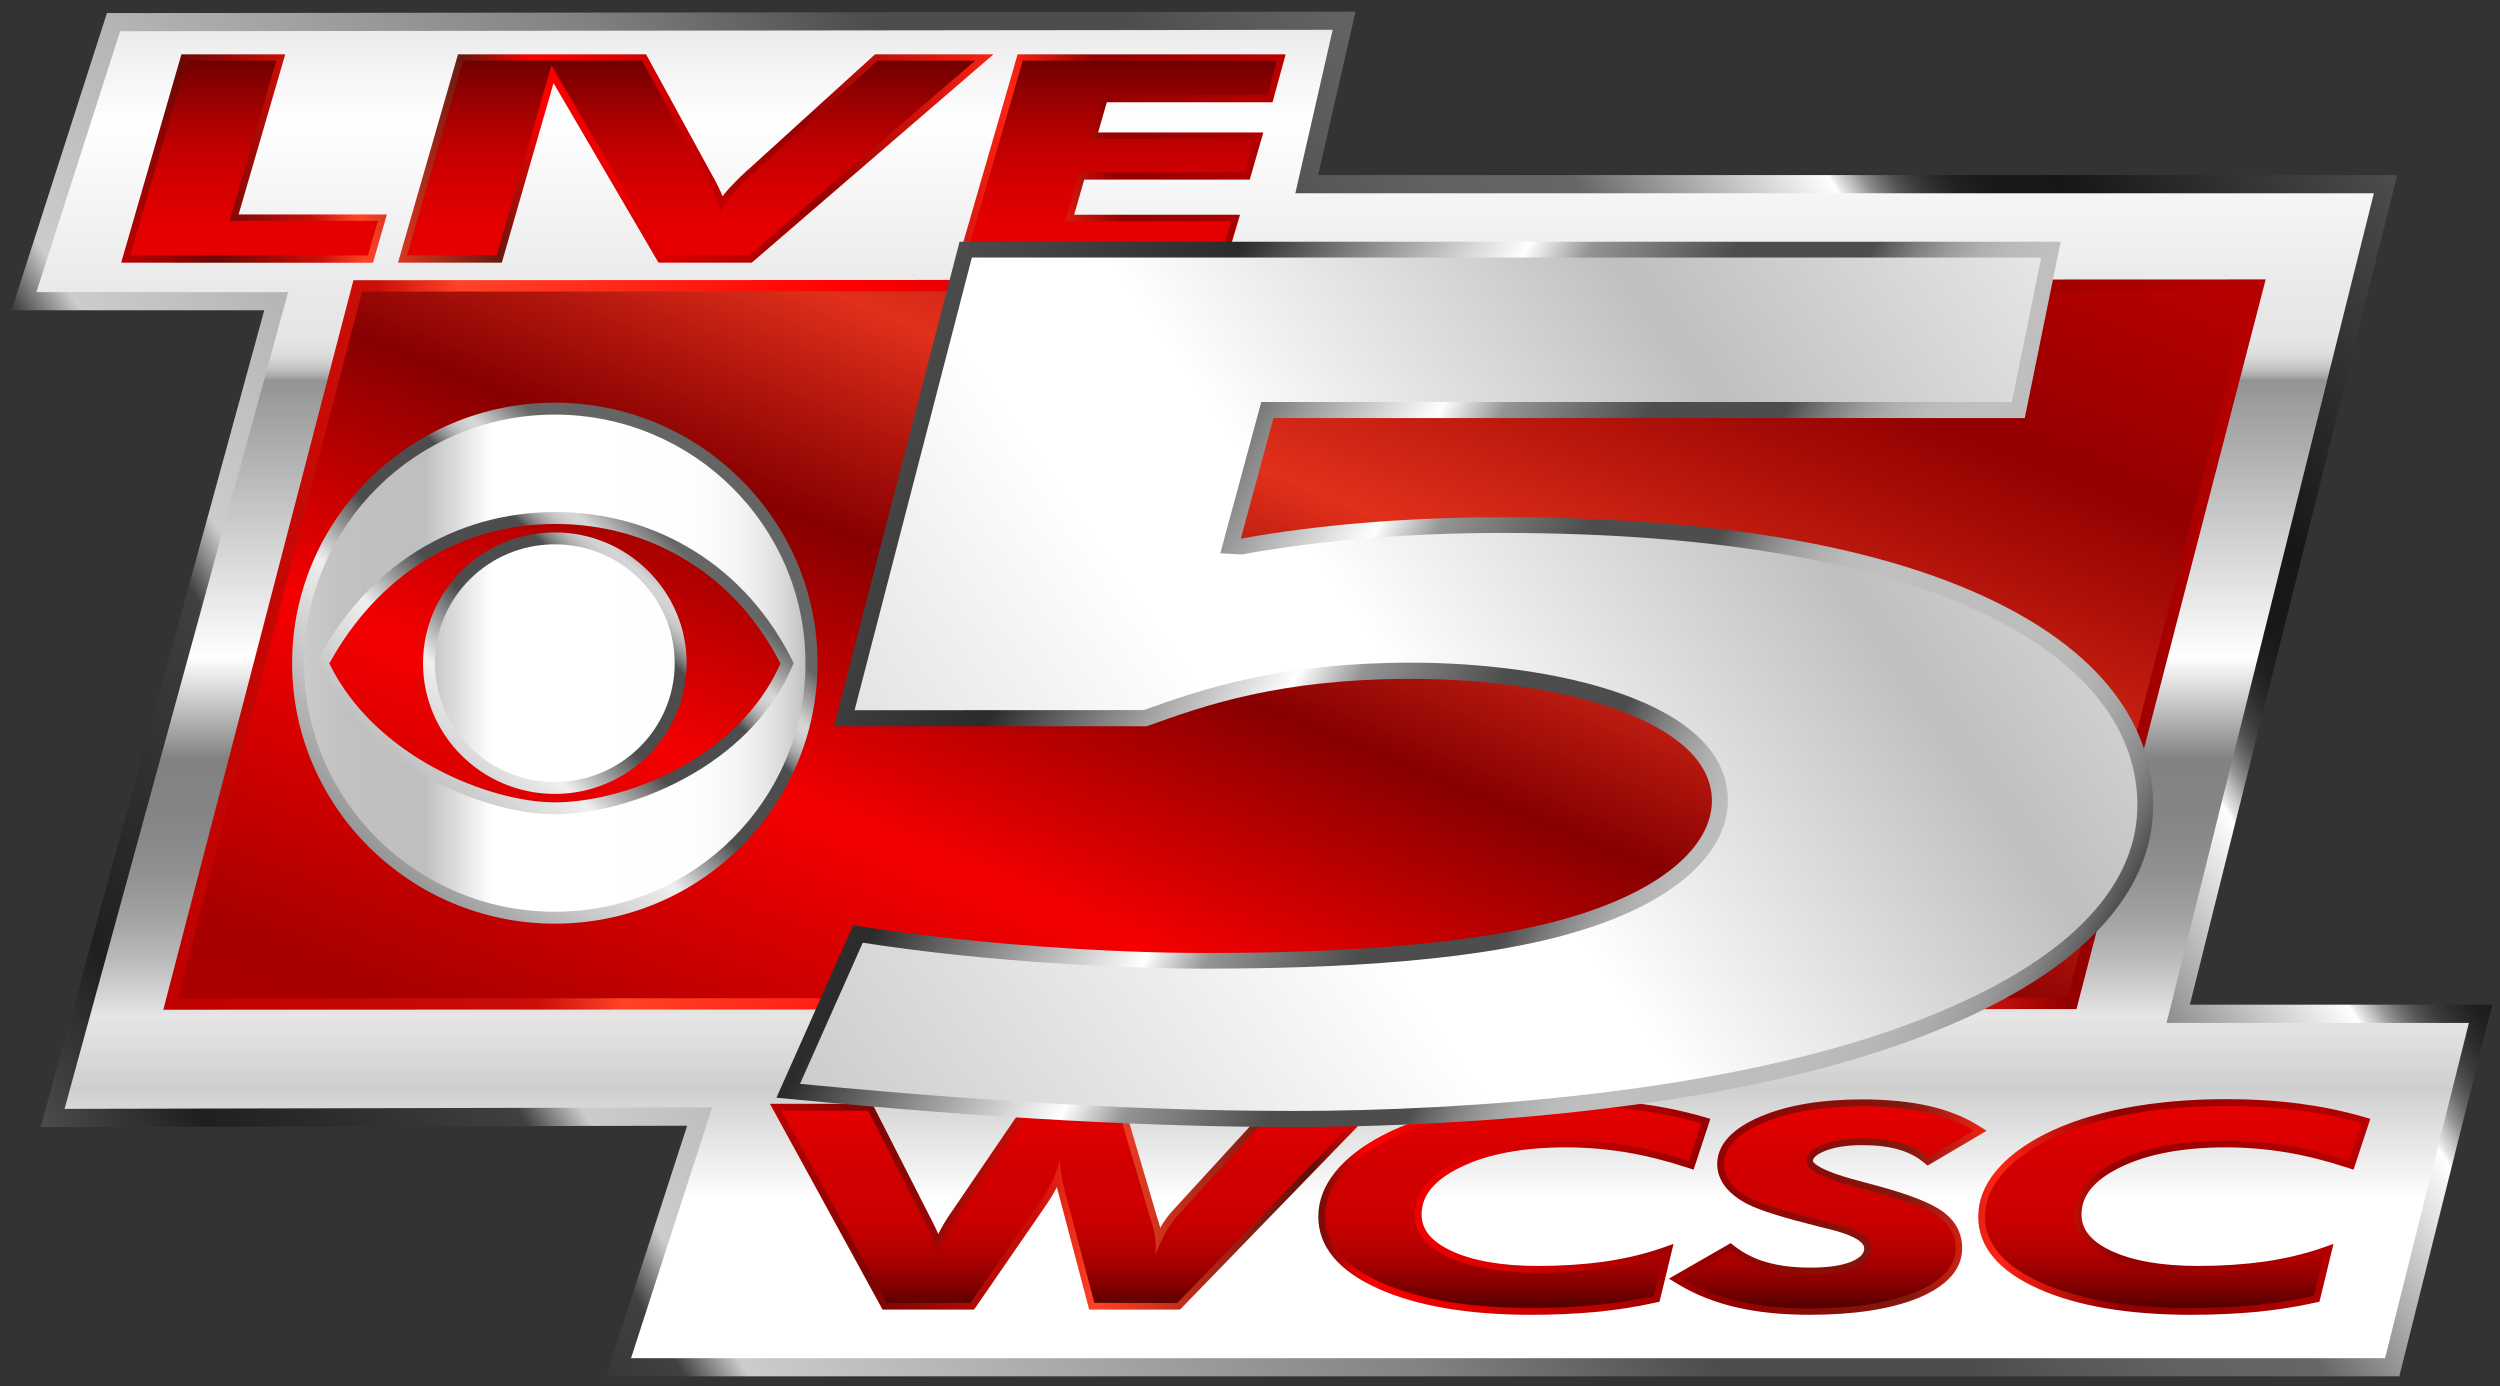 <svg xmlns="http://www.w3.org/2000/svg" viewBox="0 0 1929 1069.5"><rect x="0" y="0" width="1929" height="1069.5" fill="#333333" stroke="none"/><linearGradient id="a" gradientUnits="userSpaceOnUse" x1="145.593" y1="19.402" x2="1780.692" y2="1045.838" gradientTransform="matrix(1 0 0 -1 0 1071)"><stop offset="0" stop-color="#4d4d4d"/><stop offset=".056" stop-color="#1f1f1f"/><stop offset=".165" stop-color="#404040"/><stop offset=".187" stop-color="#ccc"/><stop offset=".418" stop-color="#828282"/><stop offset=".515" stop-color="#4d4d4d"/><stop offset=".604" stop-color="#4d4d4d"/><stop offset=".629" stop-color="#565656"/><stop offset=".674" stop-color="#626262"/><stop offset=".72" stop-color="#666"/><stop offset=".807" stop-color="#fff"/><stop offset=".809" stop-color="#e6e6e6"/><stop offset=".814" stop-color="#bbb"/><stop offset=".818" stop-color="#949494"/><stop offset=".823" stop-color="#727272"/><stop offset=".828" stop-color="#555"/><stop offset=".834" stop-color="#3e3e3e"/><stop offset=".841" stop-color="#2d2d2d"/><stop offset=".849" stop-color="#202020"/><stop offset=".86" stop-color="#191919"/><stop offset=".886" stop-color="#171717"/><stop offset="1" stop-color="#4d4d4d"/></linearGradient><path fill="url(#a)" d="M467.6 1062l62.6-193.4-498.8 1.1 172.5-630.3H8.9L82.5 10.1 1045.9 9l-28.8 126.1h832.6l-160 640.1H1923l-71.7 286.8z"/><linearGradient id="b" gradientUnits="userSpaceOnUse" x1="966.561" y1="23.028" x2="966.561" y2="1047.953" gradientTransform="matrix(1 0 0 -1 0 1071)"><stop offset="0" stop-color="#fff"/><stop offset=".119" stop-color="#fff"/><stop offset=".203" stop-color="#cfcfcf"/><stop offset=".258" stop-color="#e6e6e6"/><stop offset=".269" stop-color="#d9d9d9"/><stop offset=".3" stop-color="#bababa"/><stop offset=".334" stop-color="#a1a1a1"/><stop offset=".368" stop-color="#909090"/><stop offset=".406" stop-color="#858585"/><stop offset=".451" stop-color="#828282"/><stop offset=".527" stop-color="#fff"/><stop offset=".736" stop-color="#949494"/><stop offset=".74" stop-color="#adadad"/><stop offset=".745" stop-color="#c3c3c3"/><stop offset=".751" stop-color="#d4d4d4"/><stop offset=".758" stop-color="#dfdfdf"/><stop offset=".769" stop-color="#e6e6e6"/><stop offset=".797" stop-color="#e8e8e8"/><stop offset=".93" stop-color="#fff"/><stop offset=".978" stop-color="#f2f2f2"/><stop offset="1" stop-color="#ebebeb"/></linearGradient><path fill="url(#b)" d="M92.7 24.1L28.1 225.4h194.2L49.8 855.6l499.7-1.1-62.6 193.5h1353.4l64.7-258.7h-233.3l160-640.2H999.5L1028.3 23z"/><linearGradient id="c" gradientUnits="userSpaceOnUse" x1="104.891" y1="385.391" x2="1769.386" y2="761.71" gradientTransform="matrix(1 0 0 -1 0 1071)"><stop offset="0" stop-color="#be0000"/><stop offset=".166" stop-color="#cc0e08"/><stop offset=".203" stop-color="#ff4326"/><stop offset=".374" stop-color="red"/><stop offset=".589" stop-color="#960000"/><stop offset=".767" stop-color="#ff2414"/><stop offset=".841" stop-color="#930000"/><stop offset="1" stop-color="#b90000"/></linearGradient><path fill="url(#c)" d="M272.7 216.2l1475.5-.6-146 563-1476.2.5z"/><linearGradient id="d" gradientUnits="userSpaceOnUse" x1="725.528" y1="58.63" x2="1149.233" y2="1088.395" gradientTransform="matrix(1 0 0 -1 0 1071)"><stop offset="0" stop-color="#ab0000"/><stop offset=".057" stop-color="#a60000"/><stop offset=".288" stop-color="#f50000"/><stop offset=".473" stop-color="#870000"/><stop offset=".541" stop-color="#ad140c"/><stop offset=".625" stop-color="#e1301b"/><stop offset=".762" stop-color="#ab0f08"/><stop offset=".834" stop-color="#930000"/><stop offset="1" stop-color="#b90000"/></linearGradient><path fill="url(#d)" d="M1595.4 769.8l-1458 .6 142-545.4 1457.5-.6z"/><g><linearGradient id="e" gradientUnits="userSpaceOnUse" x1="594.106" y1="139.684" x2="1828.88" y2="139.684" gradientTransform="matrix(1 0 0 -1 0 1071)"><stop offset="0" stop-color="#be0000"/><stop offset=".063" stop-color="#7b0503"/><stop offset=".166" stop-color="#cc0e08"/><stop offset=".203" stop-color="#ff4326"/><stop offset=".338" stop-color="#600e08"/><stop offset=".374" stop-color="red"/><stop offset=".589" stop-color="#960000"/><stop offset=".71" stop-color="#82180e"/><stop offset=".767" stop-color="#ff2414"/><stop offset=".841" stop-color="#930000"/><stop offset="1" stop-color="#b90000"/></linearGradient><path d="M1690.6 1014.5c-48.2 0-87.7-6.7-117.4-19.9-31.1-13.8-46.8-32.6-46.8-55.9 0-12.2 4.5-23.9 13.4-34.8 8.6-10.5 21-20 36.8-28.2 17.4-9 38.4-15.9 62.4-20.6 23.9-4.6 50.3-7 78.5-7 20 0 38.9 1.1 56.4 3.4 17.4 2.3 34.2 5.7 49.8 10.3l5.2 1.5-12.9 39.2-5-1.6c-16.2-5.3-32-9.3-47.2-11.8-15.2-2.5-30.8-3.8-46.3-3.8-33.3 0-60.8 5.2-81.7 15.5-20 9.8-29.7 21.7-29.7 36.3 0 11.6 7.4 20.7 22.8 28 16.4 7.7 39 11.7 67.1 11.7 18.5 0 35.9-1.2 51.6-3.4 15.7-2.3 30.4-5.8 43.8-10.4l9.1-3.2-10.8 44.6-3.2.7c-13.8 3.1-28.8 5.5-44.8 7.1-15.9 1.5-33.1 2.3-51.1 2.3zm-294.3 0c-20.9 0-39.8-1.9-56.3-5.7-16.6-3.8-31.7-9.8-44.7-17.6l-7.6-4.6 47.7-27.4 2.8 2.2c7.2 5.6 15.5 9.9 24.9 12.5 9.6 2.8 21 4.2 34.1 4.2 13.7 0 24.5-1.7 32-4.9 9.2-4 9.2-8.5 9.2-10 0-.8 0-3.3-4.8-6.5-4.2-2.8-10.9-5.4-19.9-7.7-2.4-.6-5.9-1.5-10.4-2.6-27.3-6.8-45.3-12.4-54.9-17.3-7.3-3.8-13-8.2-17-13.2-4.2-5.4-6.4-11.3-6.4-17.6 0-15 11.3-27.4 33.4-36.8 20.7-8.8 47.1-13.2 78.3-13.2 18.8 0 35.8 1.6 50.5 4.8 14.9 3.3 27.8 8.3 38.3 14.8l7.4 4.6-45.6 26.9-2.9-2.4c-5.2-4.4-11.7-7.8-19.4-10-7.9-2.3-17.3-3.4-27.9-3.4-11.9 0-21.7 1.5-29.3 4.6-4.1 1.7-9 4.4-9 7.8 0 0 1.6 6.4 36.5 15.4 5.2 1.4 9.2 2.4 11.9 3.2 25.3 6.8 42.1 13.3 51.5 20 10.2 7.3 15.3 16.9 15.3 28.6 0 16.1-11.5 29-34 38.4-21.1 8.5-49.2 12.9-83.7 12.9zm-214.9 0c-48.2 0-87.7-6.7-117.4-19.9-31.1-13.8-46.8-32.6-46.8-55.9 0-12.2 4.5-23.9 13.4-34.8 8.6-10.5 20.9-20 36.8-28.2 17.4-9 38.4-15.9 62.4-20.6 23.9-4.6 50.3-7 78.5-7 20 0 39 1.1 56.4 3.4s34.2 5.7 49.8 10.3l5.2 1.5-12.9 39.2-5-1.6c-16.2-5.3-32-9.3-47.2-11.8-15.2-2.5-30.8-3.8-46.3-3.8-33.3 0-60.8 5.2-81.7 15.5-20 9.8-29.7 21.7-29.7 36.3 0 11.6 7.4 20.7 22.8 28 16.4 7.7 39 11.7 67.1 11.7 18.5 0 35.9-1.2 51.6-3.4 15.7-2.3 30.4-5.8 43.8-10.4l9.1-3.2-10.8 44.6-3.2.7c-13.8 3.1-28.8 5.5-44.8 7.1-15.9 1.5-33.1 2.3-51.1 2.3zm-341-4L817.6 924c-.8-2.9-1.5-5.5-2.1-8-2.2 4.3-4.8 8.6-7.6 12.8l-56.3 81.7H681l-86.9-158.8h79l46.6 91.4c1.6 3.2 3.1 6.3 4.3 9.1.1-.3.3-.6.4-.9 2.7-5.4 6.2-11.2 10.5-17.2l56.2-82.5H867l25.6 86.9c1.1 3 1.9 6 2.6 8.9 3.1-5.4 6.5-10 10.1-13.8l75.1-81.9h84.1l-154 158.8h-70.1z" fill="url(#e)"/><linearGradient id="f" gradientUnits="userSpaceOnUse" x1="1212.582" y1="217.595" x2="1212.582" y2="61.772" gradientTransform="matrix(1 0 0 -1 0 1071)"><stop offset="0" stop-color="#e60000"/><stop offset=".294" stop-color="#d20000"/><stop offset=".477" stop-color="#cf0000"/><stop offset=".597" stop-color="#c60000"/><stop offset=".7" stop-color="#b70000"/><stop offset=".792" stop-color="#a20000"/><stop offset=".877" stop-color="#870000"/><stop offset=".957" stop-color="#600"/><stop offset="1" stop-color="#500000"/></linearGradient><path d="M844.4 1005.3l-21.8-82.6c-1.8-6.5-3-11.9-3.7-16.2-.7-4.3-1-8.5-1-12.5-1.2 5.4-3 10.8-5.4 16.1-2.5 5.3-5.5 10.6-9 15.8l-54.7 79.4h-64.7L603 857h66.9l45.1 88.5c2.4 4.7 4.3 8.9 5.7 12.6 1.4 3.7 2.4 7.1 3 10.2 1-4.5 2.9-9.4 5.4-14.5 2.6-5.2 6-10.7 10.1-16.6L794 857h69.1l24.5 83.1c1.5 4.2 2.6 8.2 3.2 11.9.7 3.8 1 7.4 1 11 0 .6-.1 1.5-.2 2.7-.2 1.2-.2 2.1-.2 2.7 2.5-6.7 5.3-12.6 8.2-17.8 3-5.2 6.2-9.6 9.6-13.3l73.6-80.2h69.4l-143.8 148.3-64-.1zm431.7-5.4c-13.6 3.1-28.3 5.4-44.1 7-15.8 1.6-32.6 2.3-50.6 2.3-47.7 0-86.2-6.5-115.3-19.4-29.1-13-43.7-30-43.7-51.1 0-11 4.1-21.5 12.2-31.5s19.9-18.9 35.1-26.8c17-8.8 37.4-15.5 61-20.1 23.6-4.6 49.5-6.9 77.5-6.9 19.9 0 38.4 1.1 55.7 3.3 17.3 2.2 33.6 5.6 49 10.1l-9.6 29.1c-16.4-5.4-32.5-9.4-48-12-15.6-2.6-31.3-3.8-47.1-3.8-34.2 0-62.3 5.3-84 16-21.8 10.7-32.7 24.4-32.7 41 0 13.7 8.6 24.6 25.8 32.7 17.2 8.1 40.3 12.2 69.4 12.2 18.8 0 36.3-1.2 52.4-3.5s31-5.9 44.8-10.7l-7.8 32.1zm58.8-34.4c7.7 6.1 16.6 10.6 26.7 13.5 10.1 2.9 21.9 4.4 35.6 4.4 14.5 0 25.9-1.8 34.1-5.4 8.2-3.6 12.3-8.5 12.3-14.8 0-4-2.4-7.7-7.1-10.8-4.8-3.2-11.9-6-21.6-8.4-2.4-.6-5.9-1.5-10.5-2.6-26.7-6.6-44.6-12.3-53.8-16.9-6.7-3.4-11.7-7.4-15.2-11.8s-5.2-9.2-5.2-14.3c0-12.8 10.1-23.4 30.2-32 20.2-8.5 45.6-12.8 76.3-12.8 18.5 0 35 1.6 49.4 4.7 14.4 3.1 26.6 7.9 36.7 14.1l-34.9 20.6c-5.8-4.9-12.9-8.6-21.3-11-8.4-2.4-18.2-3.6-29.3-3.6-12.6 0-23 1.7-31.2 5s-12.3 7.5-12.3 12.7c0 6.7 13.5 13.5 40.5 20.5 5.2 1.3 9.1 2.4 11.8 3.1 24.5 6.6 41.1 13 49.8 19.3s13.1 14.4 13.1 24.3c0 13.8-10.3 25-30.8 33.5s-47.8 12.8-81.7 12.8c-20.6 0-39-1.9-55.1-5.6-16.2-3.7-30.5-9.4-43.1-17l36.6-21.5zm450.4 34.4c-13.6 3.1-28.4 5.4-44.1 7-15.8 1.6-32.6 2.3-50.6 2.3-47.7 0-86.1-6.5-115.3-19.4-29.1-13-43.7-30-43.7-51.1 0-11 4.1-21.5 12.2-31.5 8.2-10 19.9-18.9 35.1-26.8 17-8.8 37.4-15.5 61-20.1 23.6-4.6 49.5-6.9 77.5-6.9 19.9 0 38.4 1.1 55.7 3.3 17.3 2.2 33.6 5.6 49 10.1l-9.6 29.1c-16.5-5.4-32.5-9.4-48-12-15.6-2.6-31.3-3.8-47.1-3.8-34.2 0-62.3 5.3-84 16-21.8 10.7-32.7 24.4-32.7 41 0 13.7 8.6 24.6 25.8 32.7 17.2 8.1 40.3 12.2 69.4 12.2 18.8 0 36.3-1.2 52.4-3.5s31-5.9 44.8-10.7l-7.8 32.1z" fill="url(#f)"/></g><g><linearGradient id="g" gradientUnits="userSpaceOnUse" x1="93.621" y1="867.514" x2="991.919" y2="1029.857" gradientTransform="matrix(1 0 0 -1 0 1071)"><stop offset="0" stop-color="#be0000"/><stop offset=".081" stop-color="#6c0704"/><stop offset=".166" stop-color="#cc0e08"/><stop offset=".203" stop-color="#ff4326"/><stop offset=".316" stop-color="#6a170d"/><stop offset=".374" stop-color="red"/><stop offset=".589" stop-color="#960000"/><stop offset=".767" stop-color="#ff2414"/><stop offset=".841" stop-color="#930000"/><stop offset="1" stop-color="#b90000"/></linearGradient><path d="M738.7 202.7l46.5-160.8H992l-10.1 37H854l-6.7 23.3h127.5l-10.5 36.4H836.6l-7.8 27.1h128l-11 37H738.7zm-230.6 0l-81-138.6-39.9 138.6h-80.1l46.3-160.8h145.1l50.8 92.9.6 1.1c3.2 5.6 5.7 10.7 7.6 15.5 4.7-6 11-12.6 19.1-20 1-.8 1.6-1.4 2-1.7l96.6-87.8h91.4L580 202.7h-71.9zm-414.6 0L140 41.9h80.1l-36 123.6h114.4l-10.7 37.2H93.5z" fill="url(#g)"/><linearGradient id="h" gradientUnits="userSpaceOnUse" x1="542.822" y1="873.924" x2="542.822" y2="1024.205" gradientTransform="matrix(1 0 0 -1 0 1071)"><stop offset="0" stop-color="#e70000"/><stop offset=".174" stop-color="#e30000"/><stop offset=".359" stop-color="#d60000"/><stop offset=".549" stop-color="#c10000"/><stop offset=".742" stop-color="#a30000"/><stop offset=".937" stop-color="#7d0000"/><stop offset="1" stop-color="#6f0000"/></linearGradient><path d="M100.5 197.1L144 46.8h69.2l-36 123.6h114.4l-7.7 26.7H100.5zM677.1 46.8L582 133.2c-.5.4-1.1 1-2 1.7-12.2 11.1-20.3 20.5-24.3 28.2-1.5-7.1-5-15.6-10.6-25.4l-.5-.9-49.3-90.1H357.4L314.1 197h69.2l42.2-146.6L511.2 197H578L752.4 46.8h-75.3zm68.6 150.3l43.5-150.3h196L978 73.3H850l-9.7 33.8h127.5l-7.4 25.9H832.7l-10.8 37.7h128l-7.9 26.5H745.7z" fill="url(#h)"/></g><g><linearGradient id="i" gradientUnits="userSpaceOnUse" x1="682.037" y1="775.811" x2="1591.062" y2="287.779" gradientTransform="matrix(1 0 0 -1 0 1071)"><stop offset="0" stop-color="#4d4d4d"/><stop offset=".187" stop-color="#2b2b2b"/><stop offset=".376" stop-color="#fff"/><stop offset=".418" stop-color="#949494"/><stop offset=".515" stop-color="#4d4d4d"/><stop offset=".604" stop-color="#4d4d4d"/><stop offset=".613" stop-color="#5d5d5d"/><stop offset=".634" stop-color="gray"/><stop offset=".655" stop-color="#9c9c9c"/><stop offset=".676" stop-color="#b0b0b0"/><stop offset=".698" stop-color="#bbb"/><stop offset=".72" stop-color="#bfbfbf"/><stop offset=".842" stop-color="#bdbdbd"/><stop offset=".886" stop-color="#b7b7b7"/><stop offset=".918" stop-color="#ababab"/><stop offset=".944" stop-color="#9a9a9a"/><stop offset=".965" stop-color="#848484"/><stop offset=".984" stop-color="#696969"/><stop offset="1" stop-color="#4d4d4d"/></linearGradient><path d="M998.4 869.6c-110.7 0-235.7-6.9-382.3-21l-17-1.6 59.2-133.1 9.3 1.5c87.9 13.7 193.5 19.9 259.2 19.9 48.1 0 194.6 0 287-28.2 67.1-20 107.1-53.4 107.1-89.3 0-61.7-116.7-94-232-94-101.8 0-159.9 20.7-202.2 35.9l-2 .7H643.5l96.9-373.9H1590l-27.7 136.1H982.6l-25.2 93h.2c58.1-10.6 129.3-16.5 200.9-16.5 163.4 0 291 21.7 379.4 64.4 102.1 49.4 123.5 113.1 123.5 157.9 0 51.7-32.8 125.2-189.2 182.3-163.7 59.4-385.8 65.9-473.8 65.9z" fill="url(#i)"/><linearGradient id="j" gradientUnits="userSpaceOnUse" x1="622.981" y1="226.428" x2="1566.923" y2="883.967" gradientTransform="matrix(1 0 0 -1 0 1071)"><stop offset="0" stop-color="#ccc"/><stop offset=".374" stop-color="#fff"/><stop offset=".485" stop-color="#fff"/><stop offset=".767" stop-color="#bfbfbf"/><stop offset="1" stop-color="#e6e6e6"/></linearGradient><path d="M659.4 548l90.5-349.3H1575l-22.7 111.5H973.2l-31.6 116.7 16.8.9c61.1-11.3 132.7-16.6 200.1-16.6 343.3 0 490.7 98.4 490.7 210 0 53.1-37.9 118.5-181.1 170.7-141.1 51.4-336.9 65.3-469.6 65.3-82.1 0-200.1-3.5-381.2-20.9l48.4-108.9c94.8 14.8 202.2 20 261.1 20 67.4 0 202.2-1.7 290.6-28.8 75.8-22.6 115.8-61 115.8-101 0-77.5-136.9-106.3-244.3-106.3-101.1 0-160 20-206.4 36.6l-223.1.1z" fill="url(#j)"/></g><g><linearGradient id="k" gradientUnits="userSpaceOnUse" x1="221.311" y1="335.851" x2="611.798" y2="757.799" gradientTransform="matrix(1 0 0 -1 0 1071)"><stop offset="0" stop-color="#4d4d4d"/><stop offset=".187" stop-color="#999"/><stop offset=".418" stop-color="#efefef"/><stop offset=".515" stop-color="#4d4d4d"/><stop offset=".636" stop-color="#4d4d4d"/><stop offset=".645" stop-color="#747474"/><stop offset=".655" stop-color="#979797"/><stop offset=".665" stop-color="#b3b3b3"/><stop offset=".675" stop-color="#c7c7c7"/><stop offset=".685" stop-color="#d2d2d2"/><stop offset=".696" stop-color="#d6d6d6"/><stop offset=".756" stop-color="#666"/><stop offset=".9" stop-color="#646464"/><stop offset=".952" stop-color="#5d5d5d"/><stop offset=".989" stop-color="#525252"/><stop offset="1" stop-color="#4d4d4d"/></linearGradient><path d="M428.1 712.7c-111.7 0-202.7-90.2-202.7-201s90.9-201 202.7-201c111.7 0 202.7 90.2 202.7 201s-91 201-202.7 201zM254.1 512c35.7 72.8 124.2 107 174 107.1 53.4 0 141.4-33.2 174.1-107.1-34.3-67.5-98.9-107.7-173.6-107.7h-.5c-73.4.2-136.6 39.4-174 107.7zm174 100.6c-56.1 0-101.7-45.3-101.7-100.9 0-55.7 45.6-100.9 101.7-100.9s101.7 45.3 101.7 100.9c0 55.7-45.6 100.9-101.7 100.9z" fill="url(#k)"/><linearGradient id="l" gradientUnits="userSpaceOnUse" x1="234.705" y1="559.306" x2="621.506" y2="559.306" gradientTransform="matrix(1 0 0 -1 0 1071)"><stop offset="0" stop-color="#ccc"/><stop offset=".018" stop-color="#c8c8c8"/><stop offset=".077" stop-color="#c1c1c1"/><stop offset=".241" stop-color="#bfbfbf"/><stop offset=".374" stop-color="#fff"/><stop offset=".586" stop-color="#fff"/><stop offset=".787" stop-color="#fdfdfd"/><stop offset=".861" stop-color="#f6f6f6"/><stop offset=".914" stop-color="#eaeaea"/><stop offset=".957" stop-color="#d9d9d9"/><stop offset=".994" stop-color="#c4c4c4"/><stop offset="1" stop-color="#bfbfbf"/></linearGradient><path d="M428.1 703.5c-106.8 0-193.4-85.9-193.4-191.8s86.6-191.8 193.4-191.8c106.8 0 193.4 85.9 193.4 191.8s-86.6 191.8-193.4 191.8zm0-308.4c-77.5.2-144.9 41.3-184.3 116.6 34.8 76.7 127.7 116.5 184.3 116.6 56.6.1 151.4-36.3 184.3-116.6-36.5-75.3-106.8-116.8-184.3-116.6zm92.5 116.6c0-50.6-41.4-91.7-92.5-91.7s-92.5 41-92.5 91.7c0 50.6 41.4 91.7 92.5 91.7s92.5-41.1 92.5-91.7z" fill="url(#l)"/></g></svg>